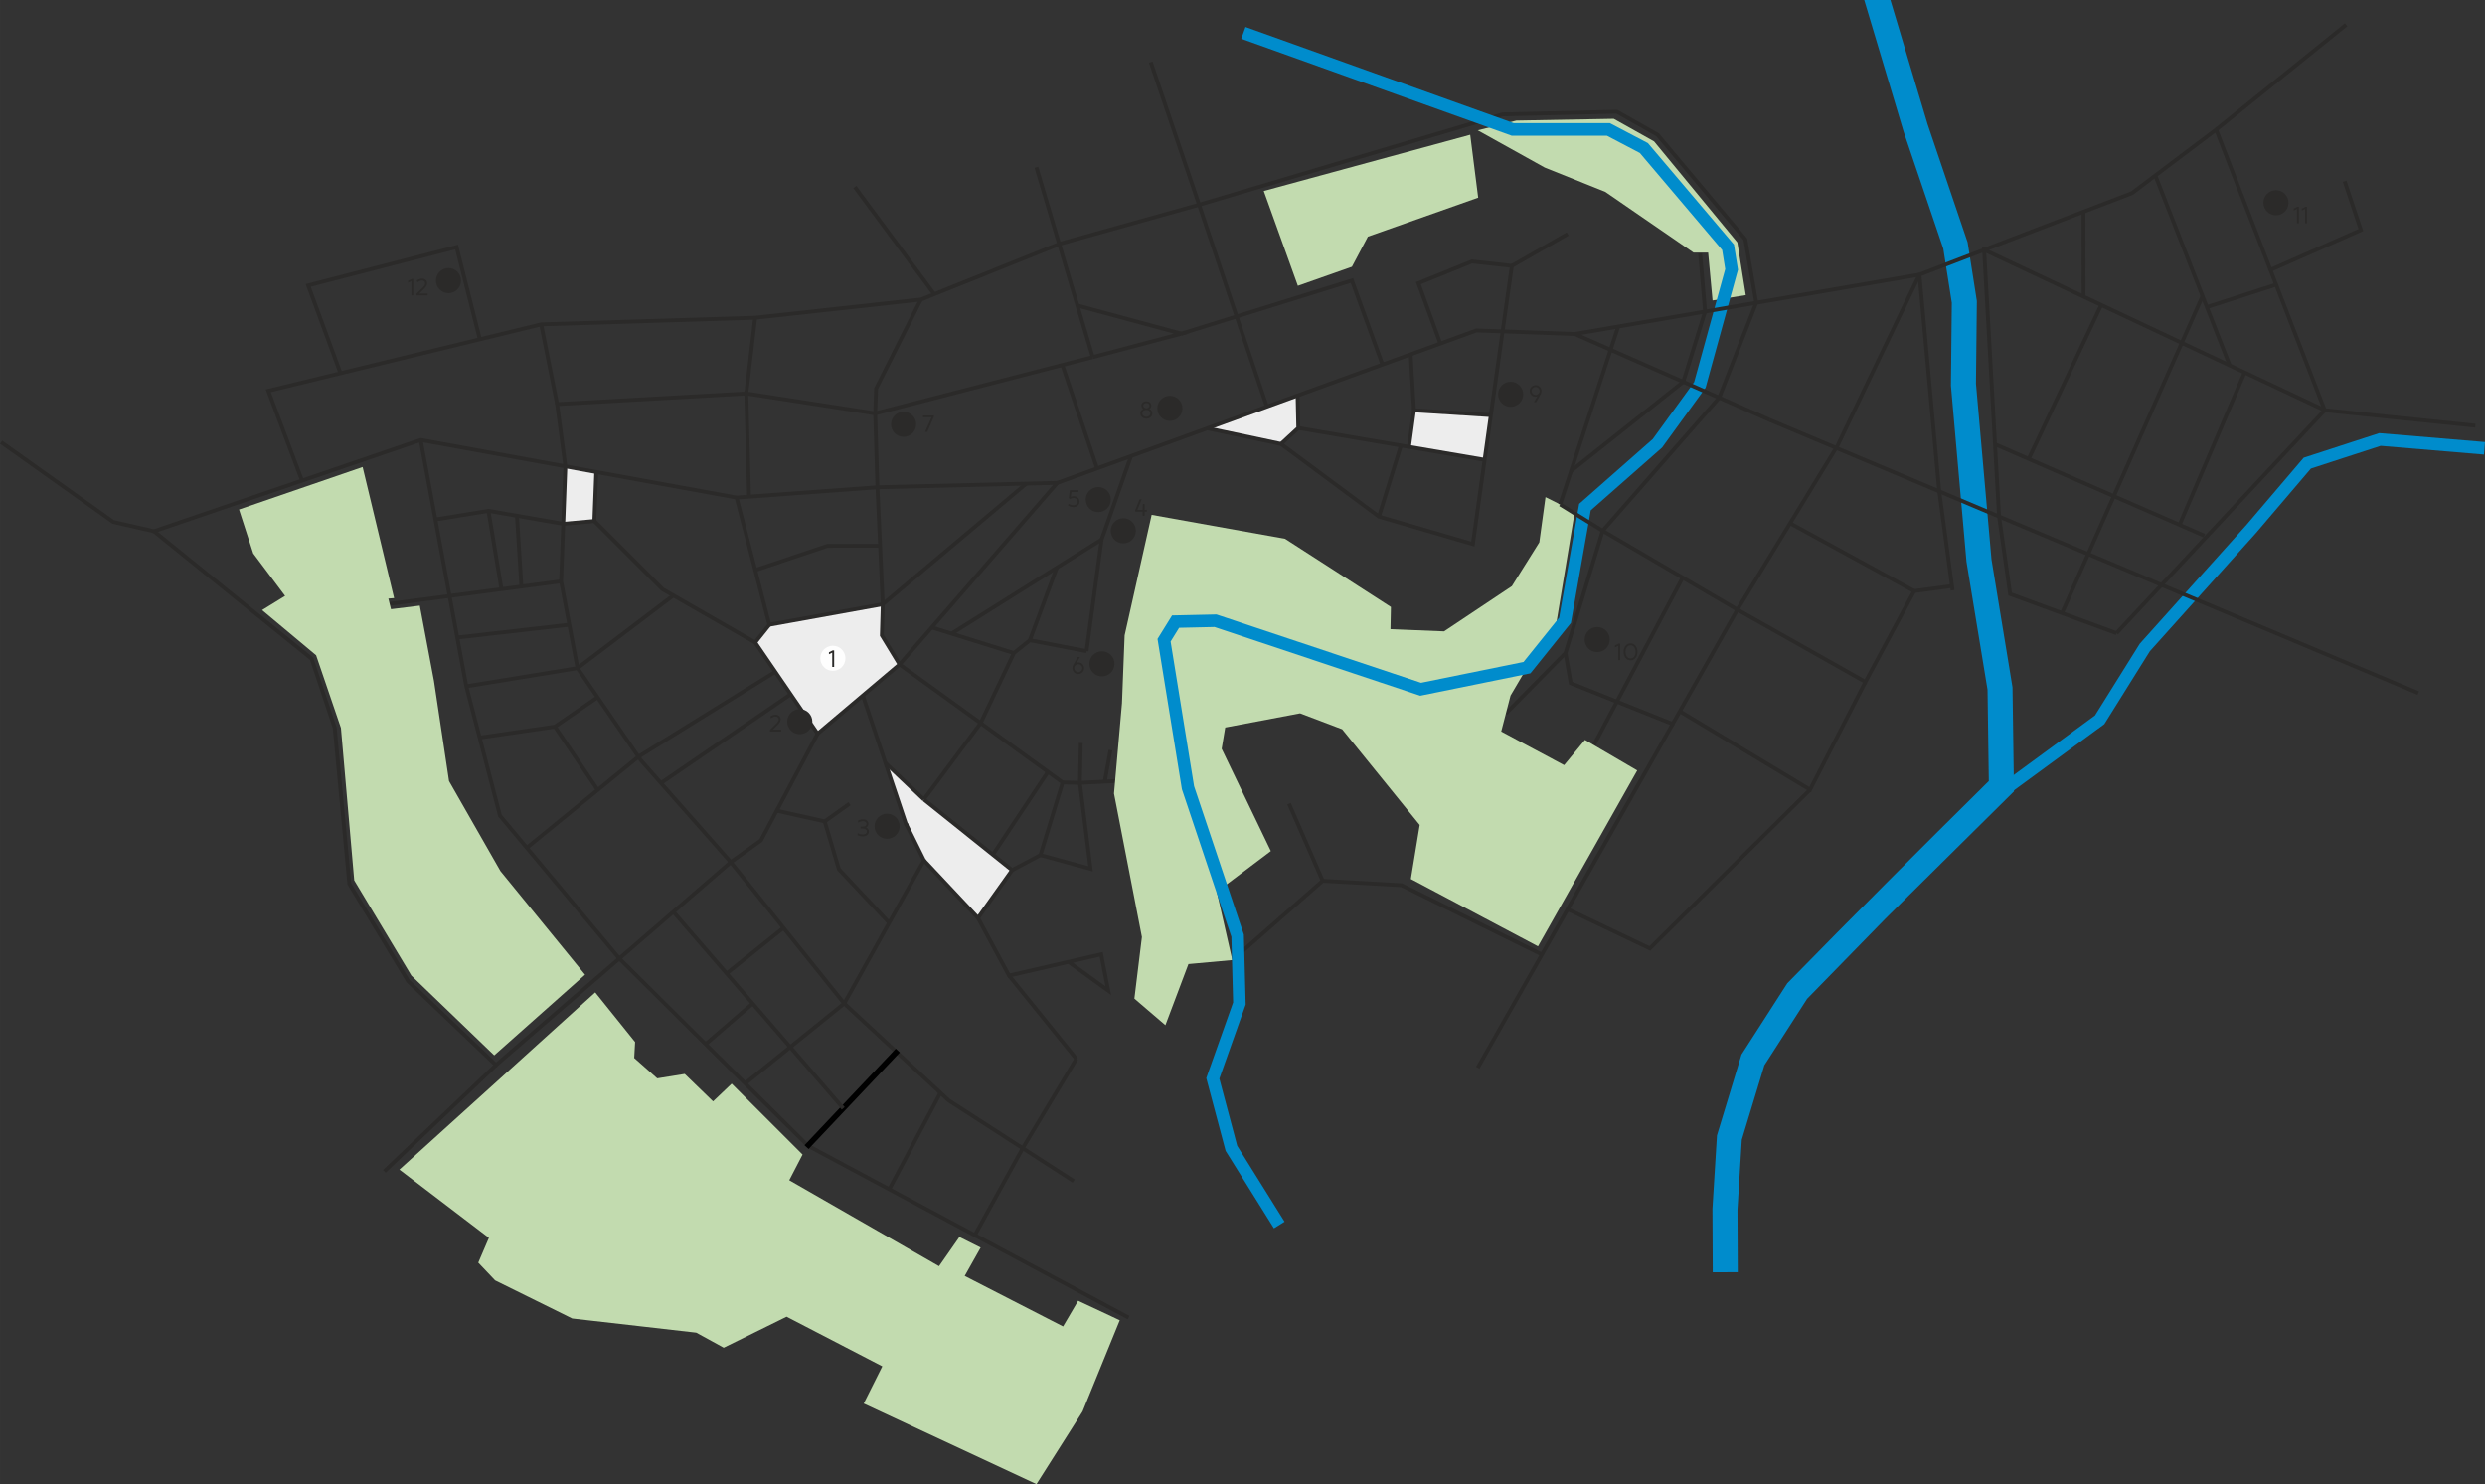 <?xml version="1.0" encoding="UTF-8"?>
<!DOCTYPE svg PUBLIC "-//W3C//DTD SVG 1.1//EN" "http://www.w3.org/Graphics/SVG/1.1/DTD/svg11.dtd">
<!-- Creator: CorelDRAW X7 -->
<svg xmlns="http://www.w3.org/2000/svg" xml:space="preserve" width="1920.89mm" height="1147.28mm" version="1.1" style="shape-rendering:geometricPrecision; text-rendering:geometricPrecision; image-rendering:optimizeQuality; fill-rule:evenodd; clip-rule:evenodd"
viewBox="0 0 187634 112068"
 xmlns:xlink="http://www.w3.org/1999/xlink">
 <rect x="0" y="0" width="187634" height="112068" fill="#333333" stroke="none"/>
 <defs>
  <style type="text/css">
   <![CDATA[
    .fil6 {fill:#FEFEFE}
    .fil5 {fill:#2B2A29}
    .fil4 {fill:#C2DBAF}
    .fil0 {fill:#EDEDED}
    .fil1 {fill:#2B2A29;fill-rule:nonzero}
    .fil2 {fill:black;fill-rule:nonzero}
    .fil3 {fill:#008CCC;fill-rule:nonzero}
   ]]>
  </style>
 </defs>
 <g id="Vrstva_x0020_1">
  <g id="_792620981152">
   <g>
    <polygon class="fil0" points="66861,57617 68436,62279 69822,65029 73846,69317 76421,65704 69755,60362 "/>
    <polygon class="fil0" points="112569,31347 106762,30981 106385,33745 112099,34721 "/>
    <polygon class="fil0" points="42529,39554 42690,35214 45021,35640 44877,39344 "/>
    <polygon class="fil0" points="91206,32323 96727,33523 98031,32319 97977,29861 "/>
    <polygon class="fil0" points="57020,48510 58090,47172 66654,45625 66586,47974 67925,50174 61736,55401 "/>
   </g>
   <polygon class="fil1" points="118900,25365 111502,25098 79861,36604 66256,36939 66249,36647 79806,36313 111455,24804 118910,25073 "/>
   <polygon class="fil1" points="79944,36554 68035,50270 67814,50078 79723,36363 "/>
   <polygon class="fil1" points="77586,36628 66747,45736 66560,45513 77398,36405 "/>
   <polygon class="fil1" points="81897,49151 83036,40705 85265,34385 85541,34482 83321,40776 82186,49190 "/>
   <polygon class="fil1" points="68010,50055 74132,54479 73961,54716 67839,50292 "/>
   <path class="fil1" d="M11718 39999l11941 9661c586,1759 1172,3517 1759,5276l1102 11757 4422 7316 6513 6216 17629 -15234 191 221 -17830 15408c-2244,-2142 -4490,-4285 -6734,-6428 -1492,-2467 -2984,-4935 -4475,-7403l-1106 -11793 -1720 -5161 -11877 -9608 185 -228z"/>
   <polygon class="fil1" points="46651,72469 37618,61658 35068,51858 35065,51848 31620,33249 31907,33196 35352,51790 37884,61520 46875,72282 "/>
   <path class="fil1" d="M42836 35220l-322 8662 1229 6511 4762 6926 6789 7691 8563 10671 -228 184 -8563 -10672 -6793 -7696c-1604,-2328 -3204,-4660 -4806,-6990 -415,-2201 -831,-4401 -1246,-6602l323 -8696 292 11z"/>
   <polygon class="fil1" points="39686,63902 48112,57026 48297,57253 39870,64128 "/>
   <polygon class="fil1" points="36196,55549 41845,54726 45036,52532 45202,52772 41954,55005 36237,55838 "/>
   <polygon class="fil1" points="42021,54784 45252,59566 45009,59729 41778,54947 "/>
   <polygon class="fil1" points="35186,51677 43582,50306 43629,50594 35233,51966 "/>
   <polygon class="fil1" points="34510,47993 42970,47026 43003,47317 34543,48284 "/>
   <polygon class="fil1" points="29370,45455 42349,43749 42387,44038 29407,45744 "/>
   <polygon class="fil1" points="32853,39083 36883,38426 42553,39410 42504,39698 36880,38723 32899,39372 "/>
   <polygon class="fil1" points="37719,44509 36737,38598 37026,38551 38008,44462 "/>
   <polygon class="fil1" points="39223,44297 38887,38957 39179,38939 39515,44278 "/>
   <polygon class="fil1" points="44980,39240 50118,44378 56984,48321 57931,47138 55473,37607 55756,37535 58250,47206 57055,48699 49938,44613 44773,39448 "/>
   <polygon class="fil1" points="58064,47028 66628,45481 66679,45768 58116,47315 "/>
   <polygon class="fil1" points="56980,42908 62448,41071 66453,41063 66453,41355 62497,41363 57073,43185 "/>
   <polygon class="fil1" points="56410,37506 56200,29539 66077,31066 82473,26825 82546,27108 66093,31364 56501,29881 56702,37499 "/>
   <polygon class="fil1" points="80354,27514 82975,35320 82698,35413 80077,27607 "/>
   <polygon class="fil1" points="66106,36797 65939,31219 65939,31210 66007,29305 69400,22553 69661,22683 66297,29379 66231,31216 66398,36789 "/>
   <polygon class="fil1" points="82370,27008 78114,12672 78395,12589 82650,26926 "/>
   <polygon class="fil1" points="56205,29693 56874,23973 57165,24006 56496,29726 "/>
   <polygon class="fil1" points="95518,30751 90400,15506 90677,15413 95795,30659 "/>
   <polygon class="fil1" points="82473,26825 88635,25192 81348,23220 81424,22937 89765,25195 82547,27108 "/>
   <polygon class="fil1" points="89157,25054 102169,20999 104526,27480 104251,27580 101989,21361 89244,25334 "/>
   <polygon class="fil1" points="114083,19949 118297,17540 118443,17794 114228,20203 "/>
   <polygon class="fil1" points="106616,30990 106364,26767 106656,26750 106908,30972 "/>
   <polygon class="fil1" points="103980,38967 105639,33599 105918,33685 104259,39052 "/>
   <polygon class="fil1" points="96628,33416 97884,32256 97831,29864 98123,29858 98179,32382 96826,33631 "/>
   <polygon class="fil1" points="82014,49314 77798,48499 76673,49405 74179,54660 73914,54536 76437,49220 77721,48186 82069,49027 "/>
   <polygon class="fil1" points="76512,49452 70311,47515 70398,47236 76599,49173 "/>
   <polygon class="fil1" points="71771,47718 83101,40617 83256,40864 71926,47966 "/>
   <polygon class="fil1" points="77623,48291 79658,42811 79932,42912 77896,48393 "/>
   <polygon class="fil1" points="61865,55469 57568,63560 55265,65220 55094,64983 57340,63365 61606,55332 "/>
   <path class="fil1" d="M74164 54685l-4292 5764 -234 -174 4291 -5764 235 174zm-5820 7736l-86 -171 -3245 -9688 277 -92 3237 9663 79 158 -262 130z"/>
   <polygon class="fil1" points="69654,60468 66760,57723 66961,57512 69856,60256 "/>
   <path class="fil1" d="M74132 54479l6273 4544c-574,1881 -1148,3763 -1721,5645l-2279 1210 -6741 -5402 183 -228 6590 5281 2003 -1064 1625 -5327 -6104 -4422 171 -237z"/>
   <path class="fil1" d="M78600 64426l3570 979 -761 -6149 -1178 -30 7 -292 1431 37c282,2277 563,4554 845,6831l-3990 -1095 76 -281z"/>
   <polygon class="fil1" points="81752,56106 81689,58960 84743,58801 84758,59092 81390,59268 81460,56100 "/>
   <polygon class="fil1" points="83273,58990 83704,56613 83991,56664 83560,59042 "/>
   <polygon class="fil1" points="68524,62127 69929,64972 63871,75844 63616,75702 69600,64964 68262,62256 "/>
   <path class="fil1" d="M67033 69780l-3821 -4068c-371,-1249 -741,-2497 -1110,-3746l1958 -1399 169 238 -1788 1278 1031 3479 3773 4017 -212 201z"/>
   <polygon class="fil1" points="62239,62167 58617,61355 58681,61070 62303,61882 "/>
   <polygon class="fil1" points="48128,57015 58462,50605 58615,50853 48281,57264 "/>
   <polygon class="fil1" points="49825,59007 59617,52305 59782,52547 49990,59249 "/>
   <polygon class="fil1" points="43517,50334 50753,44846 50930,45079 43694,50566 "/>
   <polygon class="fil1" points="56359,29856 42232,30650 42835,35196 42545,35233 41901,30376 56343,29564 "/>
   <polygon class="fil1" points="41923,30541 40719,24520 41006,24463 42210,30484 "/>
   <path class="fil1" d="M22669 36339l-2608 -6933c6927,-1687 13854,-3375 20781,-5060l16165 -502 12488 -1369 10493 -4211 10508 -2945 22932 -6829c2897,-68 5794,-135 8692,-202 1045,591 2091,1182 3136,1773 2223,2647 4444,5295 6666,7944l831 4829 -288 49 -818 -4751 -6582 -7845 -3018 -1706 -8570 200 -22897 6819 -10499 2942 -10515 4219 -12531 1374 -11 1 -16142 501 -20431 4975 2491 6624 -273 103z"/>
   <polygon class="fil1" points="90400,15506 86753,4735 87030,4641 90677,15412 "/>
   <polygon class="fil1" points="70422,22300 64429,14208 64663,14034 70657,22126 "/>
   <path class="fil1" d="M118536 35447l8435 -6703 1626 -5235 -371 -4358 292 -24 375 4412c-556,1793 -1113,3586 -1670,5378l-8505 6759 -182 -229z"/>
   <polygon class="fil1" points="121086,39954 131256,45908 131108,46160 120939,40206 "/>
   <polygon class="fil1" points="120219,56195 126922,43548 127181,43684 120477,56331 "/>
   <polygon class="fil1" points="113599,53776 118074,49235 120873,40038 121152,40122 118332,49390 113808,53981 "/>
   <path class="fil1" d="M118347 49287l387 2195 7500 3000 4823 -8524 7558 -12373 6184 -12912 263 126 -6193 12930 -7562 12381 -4945 8738c-2629,-1052 -5259,-2104 -7888,-3155l-416 -2355 289 -51z"/>
   <polygon class="fil1" points="126425,54737 111706,80696 111452,80551 126171,54593 "/>
   <path class="fil1" d="M116361 72207l-10573 -5221 -5866 -330 -6779 5949 -192 -220 6869 -6027c2014,113 4029,226 6043,339l10627 5248 -129 262z"/>
   <polygon class="fil1" points="99737,66565 97195,60745 97463,60628 100005,66448 "/>
   <polygon class="fil1" points="69871,64868 73830,69087 76302,65619 76540,65788 73861,69547 69658,65068 "/>
   <path class="fil1" d="M73974 69247l2289 4251 6997 -1615 635 3256 -3245 -2353 -4539 1047 -2394 -4447 257 -139zm9057 2989l-2002 462 2437 1768 -435 -2230z"/>
   <polygon class="fil1" points="81158,80046 76073,73757 76301,73574 81386,79863 "/>
   <polygon class="fil1" points="63843,75666 71728,82983 81150,89064 80992,89310 71548,83215 63644,75880 "/>
   <polygon class="fil1" points="77095,86627 81147,79879 81397,80029 77346,86777 "/>
   <polygon class="fil1" points="37551,80529 29121,88557 28920,88345 37350,80317 "/>
   <polygon class="fil1" points="46866,72272 61088,86393 85288,99361 85151,99619 60912,86629 46660,72479 "/>
   <polygon class="fil1" points="73477,93196 77093,86632 77349,86772 73734,93337 "/>
   <polygon class="fil1" points="67018,89737 70880,82447 71138,82583 67276,89873 "/>
   <polygon class="fil1" points="60954,86468 67645,79393 67737,79479 61046,86554 "/>
   <polygon class="fil2" points="60848,86368 67639,79186 67943,79473 61052,86761 60747,86474 "/>
   <polygon class="fil1" points="56175,81697 63652,75659 63835,75887 56358,81925 "/>
   <polygon class="fil1" points="63558,83785 50733,68944 50954,68753 63779,83594 "/>
   <polygon class="fil1" points="53183,78735 56734,75666 56926,75887 53375,78955 "/>
   <polygon class="fil1" points="54775,73390 59067,69946 59250,70174 54958,73618 "/>
   <polygon class="fil1" points="74844,64457 79008,58199 79252,58361 75088,64618 "/>
   <polygon class="fil1" points="150795,38984 149656,18626 175594,30841 175469,31105 149976,19100 151087,38968 "/>
   <polygon class="fil1" points="168222,27648 162606,13306 162878,13199 168494,27542 "/>
   <polygon class="fil1" points="166439,22413 155873,46253 155605,46135 166172,22295 "/>
   <polygon class="fil1" points="150695,33409 166502,40317 166385,40585 150578,33676 "/>
   <polygon class="fil1" points="159702,47711 175424,30874 175638,31073 159916,47910 "/>
   <polygon class="fil1" points="164437,39576 169351,28069 169620,28183 164706,39690 "/>
   <polygon class="fil1" points="153048,34592 158524,22964 158789,23089 153313,34717 "/>
   <polygon class="fil1" points="157178,22399 157171,15986 157463,15986 157470,22399 "/>
   <polygon class="fil1" points="167244,9673 177056,1756 177240,1984 167427,9901 "/>
   <polygon class="fil1" points="175546,30828 186920,31999 186890,32289 175516,31119 "/>
   <polygon class="fil1" points="151085,38955 151913,44748 159859,47673 159759,47948 151648,44963 150796,38996 "/>
   <polygon class="fil1" points="146569,37061 147577,44557 147287,44596 146280,37100 "/>
   <path class="fil1" d="M131253 45907l9541 5383 3541 -6599 -9239 -5050 139 -257 9495 5190c-1273,2372 -2546,4745 -3819,7117l-9801 -5530 143 -254z"/>
   <polygon class="fil1" points="144513,44488 147368,44104 147407,44394 144552,44777 "/>
   <polygon class="fil1" points="126914,53584 136613,59424 140723,51424 140983,51557 136730,59836 126763,53834 "/>
   <polygon class="fil1" points="136774,59734 124603,71793 118304,68784 118430,68521 124543,71441 136568,59527 "/>
   <path class="fil1" d="M36089 25655l-1719 -6825 -10907 2822 2383 6479 -275 101 -2494 -6782c3835,-992 7670,-1984 11505,-2976l1791 7110 -284 71z"/>
   <polygon class="fil1" points="166587,23048 171818,21352 171908,21630 166676,23326 "/>
   <polygon class="fil1" points="171374,20246 178083,17290 176898,13736 177175,13644 178444,17450 171492,20514 "/>
   <path class="fil3" d="M142739 0l2808 9385 3023 8915c233,1476 465,2952 696,4428l-67 6241 1171 13271 1588 9654 111 7863 -9695 9596 -5926 6069 -3227 5018 -1703 5619 -328 5309 22 4695 -1889 8 -22 -4810 341 -5524 1852 -6110c1154,-1795 2309,-3589 3462,-5384 5046,-5163 10077,-10183 15213,-15266l-97 -6900 -1590 -9667 -1174 -13297 67 -6247 -642 -4091 -2999 -8843 -2971 -9932 1976 0z"/>
   <polygon class="fil3" points="187557,34325 179756,33667 174489,35380 170330,40261 162329,49173 158891,54678 150897,60539 150338,59776 158184,54024 161571,48601 169627,39628 173943,34562 179648,32707 187634,33381 "/>
   <path class="fil1" d="M66508 45631l-395 -8681 -10505 768 -23833 -4345 -20141 6892c-1049,-240 -2098,-479 -3147,-718l-8487 -6038 169 -238 8440 6004 3008 687 20135 -6890 23869 4352 10770 -788 408 8982 -291 13z"/>
   <path class="fil1" d="M91188 32198l5600 1189 7398 5490 6904 2019c962,-6898 1918,-13796 2899,-20692l-2824 -313 -3883 1572 1611 4429 -275 99 -1707 -4693 4213 -1706 3197 355 -725 5096 -2263 16228c-2427,-710 -4853,-1420 -7280,-2129l-7387 -5482 -5539 -1176 61 -286z"/>
   <polygon class="fil1" points="106240,33726 106636,30827 112579,31201 112560,31493 106889,31136 106530,33765 "/>
   <path class="fil1" d="M66799 45629l-65 2306 1381 2270c-2137,1804 -4272,3608 -6408,5412l-4808 -7025 241 -165 4625 6758 5970 -5042 -1296 -2129 69 -2393 291 8z"/>
   <polygon class="fil1" points="42516,39409 44736,39210 44875,35634 45167,35645 45018,39478 42541,39699 "/>
   <polygon class="fil1" points="98056,32175 112123,34577 112074,34865 98007,32463 "/>
   <g>
    <polygon class="fil4" points="84718,53093 84918,47975 86959,38876 97028,40682 105023,45834 104989,47506 109037,47673 114155,44261 116229,40950 116697,37538 118905,38641 117433,47540 115727,49681 114055,52524 113352,55234 118102,57776 119675,55869 123622,58177 116129,71458 106528,66373 107197,62292 101343,55066 98165,53862 92512,54933 92244,56538 95957,64265 91876,67343 93047,72495 89735,72796 87996,77412 85654,75405 86223,70755 84115,59917 "/>
    <polygon class="fil4" points="78261,112068 81740,106582 84550,99691 81406,98219 80268,100159 72842,96346 74046,94205 72441,93402 70902,95610 59595,89120 60599,87180 55246,81828 53841,83166 51701,81092 49627,81426 47887,79888 47954,78683 44943,74937 30158,88317 36915,93469 36112,95342 37383,96680 43204,99557 52570,100628 54644,101765 59394,99423 66620,103170 65215,105980 "/>
    <polygon class="fil4" points="27381,35263 18048,38474 19119,41786 21527,44997 19788,46068 23869,49480 25742,54966 26746,66473 31061,73665 37317,79687 44174,73598 37785,65771 33905,58980 32767,51420 31697,45733 29522,46001 29322,45198 29757,45164 "/>
    <polygon class="fil4" points="121214,14489 127871,19072 128975,19072 129309,22685 131818,22284 131182,18303 124894,10676 121849,8970 114490,9104 111580,9839 116631,12649 "/>
    <polygon class="fil4" points="111011,10174 95423,14422 97998,21581 102079,20143 103284,17868 111613,14924 "/>
   </g>
   <g>
    <path class="fil5" d="M33864 20241c524,0 948,425 948,948 0,524 -424,948 -948,948 -524,0 -948,-424 -948,-948 0,-523 424,-948 948,-948z"/>
    <path class="fil5" d="M114065 28824c524,0 949,424 949,948 0,523 -425,948 -949,948 -523,0 -948,-425 -948,-948 0,-524 425,-948 948,-948z"/>
    <path class="fil5" d="M120600 47345c524,0 949,424 949,948 0,524 -425,948 -949,948 -523,0 -948,-424 -948,-948 0,-524 425,-948 948,-948z"/>
    <path class="fil5" d="M68229 31090c523,0 948,425 948,948 0,524 -425,949 -948,949 -524,0 -949,-425 -949,-949 0,-523 425,-948 949,-948z"/>
    <polygon class="fil1" points="70515,31367 69694,31367 69694,31509 70338,31509 69846,32615 70014,32615 70515,31468 "/>
    <path class="fil1" d="M122333 48595l-111 0 -283 139 0 154 247 -125 0 1081 147 0 0 -1249zm787 -14c-329,0 -527,293 -527,641 0,347 198,640 527,640 326,0 524,-293 524,-640 0,-348 -198,-641 -524,-641zm0 143c242,0 378,232 378,498 0,265 -136,497 -378,497 -243,0 -380,-232 -380,-497 0,-266 137,-498 380,-498z"/>
    <path class="fil1" d="M115950 29080c-244,0 -448,198 -448,445 0,249 202,431 427,431 57,0 114,-14 167,-41l-57 79 -221 371 175 0 264 -471c59,-105 139,-214 139,-369 0,-247 -203,-445 -446,-445zm-302 445c0,-166 136,-304 302,-304 164,0 300,138 300,304 0,164 -136,297 -300,297 -166,0 -302,-133 -302,-297z"/>
    <path class="fil1" d="M31209 21058l-110 0 -284 139 0 154 248 -125 0 1081 146 0 0 -1249zm1081 1106l-585 0 -46 7 358 -360c104,-104 236,-246 236,-419 0,-204 -162,-357 -387,-357 -198,0 -352,110 -396,144l44 141c81,-62 220,-143 350,-143 137,0 237,99 237,215 0,119 -80,217 -180,317l-480 478 0 120 849 0 0 -143z"/>
    <path class="fil5" d="M171851 14358c524,0 949,425 949,948 0,524 -425,949 -949,949 -523,0 -948,-425 -948,-949 0,-523 425,-948 948,-948z"/>
    <path class="fil1" d="M173584 15609l-111 0 -283 139 0 153 248 -125 0 1081 146 0 0 -1248zm612 0l-111 0 -283 139 0 153 248 -125 0 1081 146 0 0 -1248z"/>
    <path class="fil5" d="M88335 29886c523,0 948,425 948,949 0,523 -425,948 -948,948 -524,0 -949,-425 -949,-948 0,-524 425,-949 949,-949z"/>
    <path class="fil1" d="M86793 30879c84,-55 142,-144 142,-255 0,-200 -178,-326 -376,-326 -200,0 -378,126 -378,326 0,111 59,200 142,255 -124,57 -219,168 -219,329 0,249 207,403 455,403 246,0 453,-154 453,-403 0,-161 -94,-272 -219,-329zm-234 -449c123,0 235,73 235,198 0,123 -110,200 -235,200 -127,0 -237,-77 -237,-200 0,-125 112,-198 237,-198zm0 1040c-164,0 -305,-102 -305,-264 0,-163 141,-255 305,-255 162,0 303,92 303,255 0,162 -141,264 -303,264z"/>
    <path class="fil5" d="M84818 39132c524,0 948,424 948,948 0,524 -424,948 -948,948 -524,0 -948,-424 -948,-948 0,-524 424,-948 948,-948z"/>
    <path class="fil5" d="M82928 36774c523,0 948,424 948,948 0,524 -425,948 -948,948 -524,0 -949,-424 -949,-948 0,-524 425,-948 949,-948z"/>
    <polygon class="fil1" points="86597,38639 86597,38496 86426,38496 86426,38057 86290,38057 86278,38496 85882,38496 86205,37701 86046,37701 85712,38534 85723,38639 86278,38639 86278,38949 86426,38949 86426,38639 "/>
    <path class="fil1" d="M81083 37464c-98,0 -179,23 -238,53l59 -360 523 0 0 -143 -646 0 -89 596 114 73c34,-25 130,-79 266,-79 161,0 293,107 293,272 0,162 -134,273 -305,273 -161,0 -297,-61 -386,-109l-27 144c70,34 214,107 416,107 252,0 450,-169 450,-415 0,-248 -197,-412 -430,-412z"/>
    <path class="fil5" d="M60388 53542c524,0 949,425 949,949 0,523 -425,948 -949,948 -523,0 -948,-425 -948,-948 0,-524 425,-949 948,-949z"/>
    <path class="fil1" d="M58984 55092l-585 0 -47 7 359 -360c103,-104 235,-247 235,-420 0,-203 -162,-356 -387,-356 -198,0 -351,110 -396,144l45 141c80,-63 219,-143 349,-143 138,0 238,98 238,214 0,120 -81,218 -181,318l-479 478 0 120 849 0 0 -143z"/>
    <path class="fil5" d="M66981 61442c524,0 948,425 948,949 0,523 -424,948 -948,948 -523,0 -948,-425 -948,-948 0,-524 425,-949 948,-949z"/>
    <path class="fil1" d="M65393 62485c107,-59 178,-159 178,-280 0,-210 -184,-342 -405,-342 -196,0 -339,78 -392,110l28 145c64,-41 222,-114 364,-114 141,0 259,80 259,206 0,127 -116,207 -259,207l-187 0 0 145 180 0c154,0 296,75 296,219 0,143 -134,232 -296,232 -155,0 -294,-44 -392,-96l-25 144c66,33 196,95 417,95 239,0 444,-137 444,-371 0,-143 -89,-244 -210,-300z"/>
    <path class="fil5" d="M83205 49177c524,0 948,424 948,948 0,524 -424,948 -948,948 -524,0 -948,-424 -948,-948 0,-524 424,-948 948,-948z"/>
    <path class="fil1" d="M81438 50020c-55,0 -112,14 -168,43l57 -81 222 -371 -175 0 -264 471c-59,105 -139,216 -139,371 0,245 201,445 446,445 244,0 446,-200 446,-445 0,-251 -200,-433 -425,-433zm-21 735c-166,0 -302,-138 -302,-302 0,-166 136,-299 302,-299 164,0 301,133 301,299 0,164 -137,302 -301,302z"/>
    <path class="fil6" d="M62887 48759c524,0 948,424 948,948 0,523 -424,948 -948,948 -524,0 -948,-425 -948,-948 0,-524 424,-948 948,-948z"/>
    <polygon class="fil1" points="62984,49111 62873,49111 62590,49250 62590,49403 62838,49278 62838,50359 62984,50359 "/>
   </g>
   <path class="fil3" d="M94043 2036l20256 7263 7261 0 2867 1505c2167,2552 4333,5107 6498,7661l305 1904c-815,2967 -1629,5935 -2446,8902 -1095,1509 -2190,3019 -3287,4527l-5385 4740 -1497 8499 -3056 3805c-2774,565 -5547,1128 -8321,1692l-15534 -5189 -2672 59 -642 1037 1772 10927 3757 11203c47,1760 93,3520 138,5280l-1987 5596 1349 5074 3576 5728 -804 500 -3649 -5846c-487,-1833 -974,-3665 -1461,-5497l2027 -5711 -130 -4956 -3736 -11143c-610,-3784 -1226,-7568 -1841,-11352l1098 -1773 3350 -74 15449 5160 7737 -1573 2689 -3347 1513 -8591 5557 -4892 3126 -4306 2345 -8530 -231 -1441 -6213 -7325 -2486 -1305 -7189 0 -20422 -7322 319 -889z"/>
   <polygon class="fil1" points="175395,31026 167269,10020 161051,14711 145086,20834 146570,37067 146279,37094 144775,20639 160908,14452 167402,9554 175667,30921 "/>
   <polygon class="fil1" points="117662,38044 122048,24609 122326,24699 117940,38135 "/>
   <path class="fil1" d="M132745 22911l-2805 7194c-2966,3389 -5933,6776 -8899,10164l-3316 -2055 153 -249 3106 1926 8703 -9939 2786 -7146 272 105z"/>
   <polygon class="fil1" points="133565,31843 118402,25157 144906,20592 144955,20881 119408,25281 133683,31575 "/>
   <polygon class="fil1" points="133681,31574 182654,52200 182541,52469 133567,31843 "/>
  </g>
 </g>
</svg>

